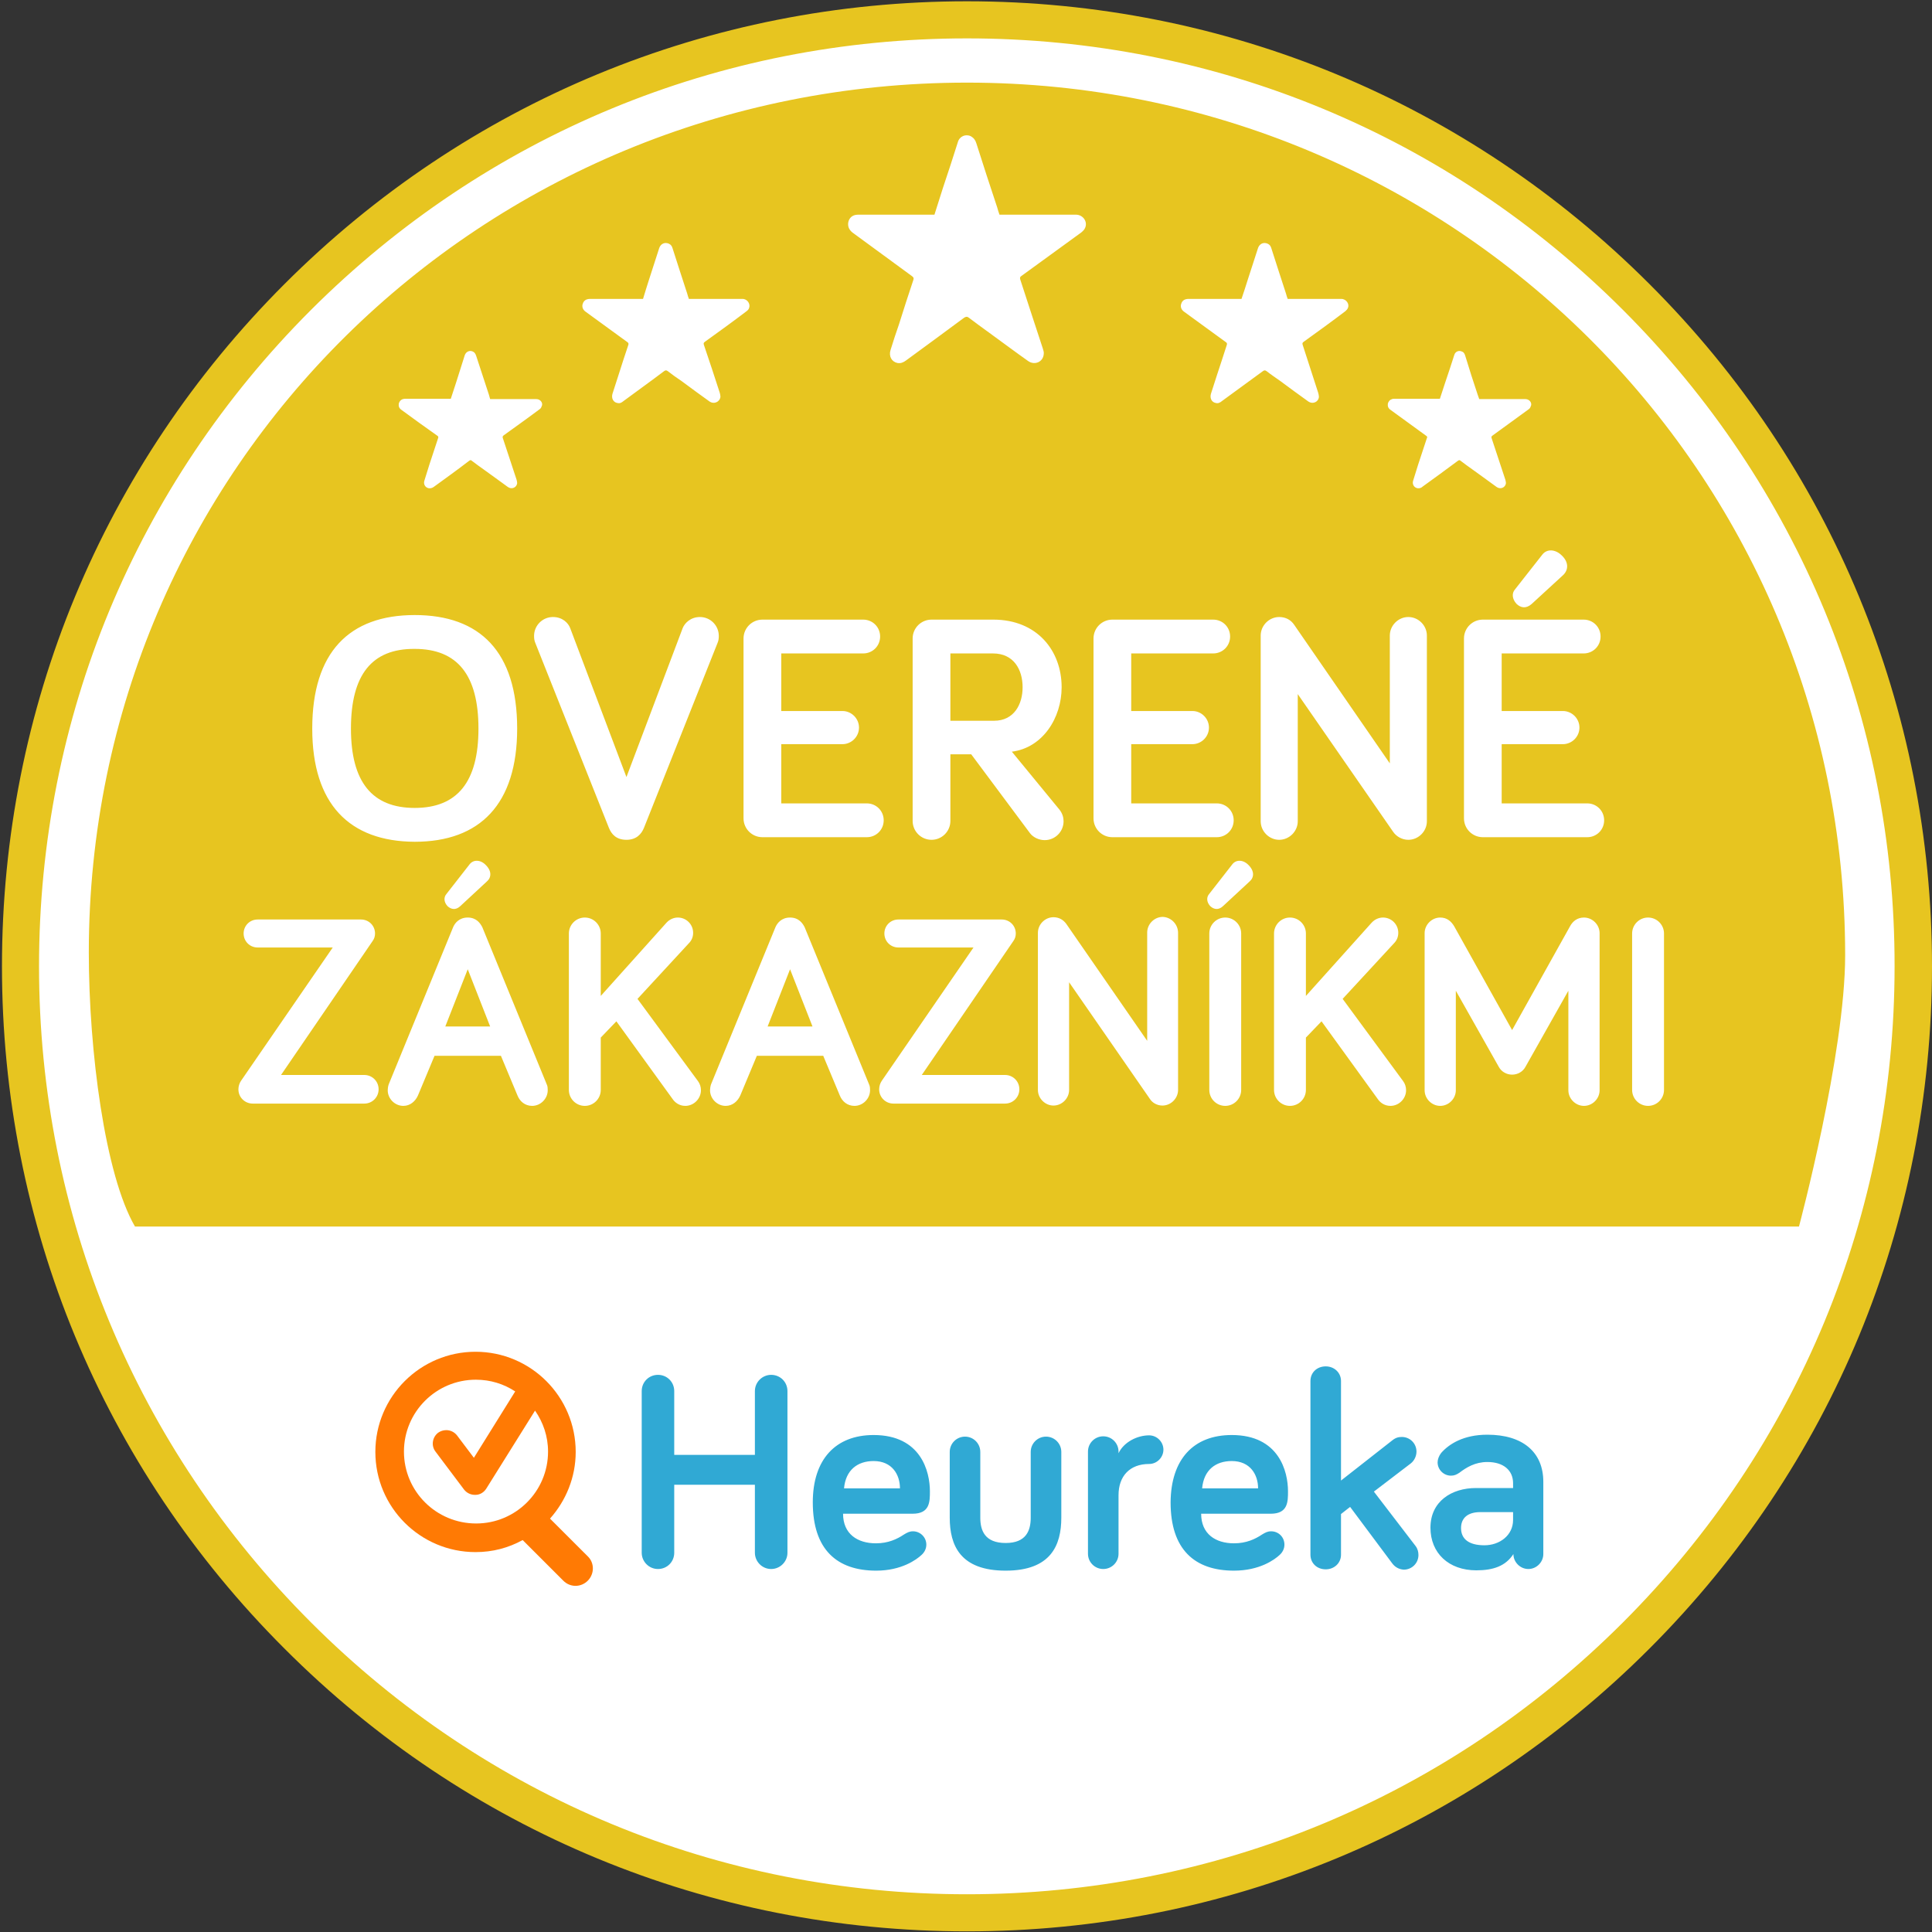<?xml version="1.0" encoding="UTF-8"?>
<svg width="60px" height="60px" viewBox="0 0 60 60" version="1.1" xmlns="http://www.w3.org/2000/svg" xmlns:xlink="http://www.w3.org/1999/xlink">
    <rect x="0" y="0" width="60" height="60" fill="#333333" stroke="none"/>
    <!-- Generator: Sketch 55.2 (78181) - https://sketchapp.com -->
    <title>logo-overeno--gold--sk</title>
    <desc>Created with Sketch.</desc>
    <g id="detail" stroke="none" stroke-width="1" fill="none" fill-rule="evenodd">
        <g transform="translate(-876, -897)" fill-rule="nonzero" id="Group-3">
            <g transform="translate(876, 897)">
                <g id="logo-overeno--gold--sk">
                    <path d="M59.818,30.01 C59.818,46.465 46.485,59.798 30.03,59.798 C13.576,59.798 0.242,46.455 0.242,30.01 C0.242,13.556 13.576,0.222 30.03,0.222 C46.485,0.212 59.818,13.556 59.818,30.01 Z" id="Path" fill="#FFFFFF"></path>
                    <path d="M51.222,51.202 C45.566,56.859 38.04,59.98 30.03,59.98 C22.02,59.98 14.495,56.869 8.838,51.202 C3.172,45.545 0.061,38.01 0.061,30.01 C0.061,22 3.182,14.475 8.838,8.818 C14.495,3.162 22.02,0.04 30.03,0.04 C38.04,0.04 45.566,3.162 51.222,8.818 C56.889,14.475 60,22.01 60,30.01 C60,38.01 56.889,45.535 51.222,51.202 Z M50.404,9.626 C44.96,4.182 37.727,1.192 30.03,1.192 C22.333,1.192 15.101,4.192 9.657,9.626 C4.212,15.071 1.212,22.303 1.212,30.01 C1.212,37.707 4.212,44.939 9.657,50.384 C15.101,55.828 22.333,58.828 30.03,58.828 C37.727,58.828 44.96,55.828 50.404,50.384 C55.848,44.939 58.838,37.707 58.838,30.01 C58.848,22.303 55.848,15.071 50.404,9.626 Z M4.192,38.091 C3.263,36.495 2.758,32.646 2.758,29.586 C2.758,14.525 14.97,2.566 30.03,2.566 C45.091,2.566 57.303,14.606 57.303,29.667 C57.303,32.727 55.869,38.091 55.869,38.091 L4.192,38.091 Z M16.657,12.394 L15.222,12.394 C15.212,12.343 15.192,12.303 15.182,12.253 C15.051,11.859 14.919,11.455 14.788,11.051 C14.768,10.99 14.737,10.939 14.687,10.919 C14.586,10.869 14.475,10.919 14.434,11.03 C14.343,11.313 14.253,11.596 14.162,11.889 C14.111,12.051 14.051,12.222 14,12.384 L12.596,12.384 C12.566,12.384 12.545,12.384 12.515,12.394 C12.444,12.414 12.404,12.465 12.384,12.535 C12.374,12.616 12.394,12.677 12.465,12.727 C12.838,13 13.212,13.273 13.586,13.535 C13.616,13.556 13.616,13.576 13.606,13.606 C13.515,13.879 13.424,14.152 13.333,14.434 L13.182,14.919 C13.141,15.03 13.202,15.141 13.313,15.162 C13.374,15.172 13.434,15.152 13.485,15.111 C13.848,14.848 14.212,14.586 14.566,14.313 C14.606,14.283 14.626,14.283 14.657,14.313 C14.778,14.404 14.899,14.495 15.03,14.586 C15.273,14.758 15.515,14.939 15.768,15.121 C15.889,15.212 16.051,15.141 16.061,15 C16.061,14.97 16.051,14.929 16.04,14.889 C15.899,14.465 15.758,14.03 15.616,13.606 C15.606,13.566 15.606,13.556 15.636,13.525 C16.01,13.253 16.384,12.99 16.747,12.717 C16.778,12.697 16.808,12.667 16.818,12.626 C16.879,12.525 16.788,12.394 16.657,12.394 L16.657,12.394 Z M23.061,9.283 L21.394,9.283 C21.374,9.222 21.354,9.172 21.343,9.121 C21.192,8.657 21.04,8.192 20.889,7.717 C20.869,7.646 20.838,7.596 20.768,7.566 C20.646,7.515 20.525,7.566 20.475,7.697 C20.364,8.03 20.263,8.364 20.152,8.697 C20.091,8.889 20.03,9.081 19.97,9.283 L18.333,9.283 C18.303,9.283 18.273,9.283 18.242,9.293 C18.162,9.313 18.111,9.374 18.091,9.455 C18.071,9.545 18.111,9.626 18.182,9.677 C18.616,9.99 19.051,10.313 19.485,10.626 C19.515,10.646 19.525,10.667 19.515,10.707 C19.404,11.03 19.303,11.354 19.202,11.667 C19.141,11.859 19.081,12.04 19.02,12.232 C18.98,12.374 19.051,12.495 19.172,12.515 C19.253,12.535 19.303,12.505 19.364,12.455 C19.788,12.141 20.212,11.838 20.626,11.525 C20.667,11.495 20.697,11.495 20.737,11.525 C20.879,11.636 21.02,11.737 21.172,11.838 C21.455,12.051 21.737,12.253 22.03,12.465 C22.172,12.566 22.354,12.485 22.374,12.323 C22.374,12.283 22.364,12.242 22.354,12.202 C22.192,11.707 22.03,11.202 21.859,10.707 C21.848,10.667 21.848,10.646 21.889,10.616 C22.323,10.303 22.758,9.99 23.182,9.667 C23.222,9.636 23.253,9.606 23.263,9.566 C23.313,9.444 23.212,9.283 23.061,9.283 L23.061,9.283 Z M33.414,6.667 L31.04,6.667 C31.01,6.586 30.99,6.515 30.97,6.444 C30.747,5.778 30.535,5.121 30.323,4.455 C30.293,4.354 30.242,4.283 30.152,4.232 C29.99,4.152 29.798,4.232 29.747,4.414 C29.596,4.889 29.444,5.364 29.283,5.838 L29.02,6.667 L26.687,6.667 C26.646,6.667 26.596,6.667 26.556,6.677 C26.434,6.707 26.364,6.798 26.343,6.909 C26.323,7.04 26.374,7.141 26.475,7.222 C27.091,7.677 27.707,8.121 28.323,8.576 C28.374,8.616 28.384,8.636 28.364,8.697 C28.212,9.152 28.061,9.616 27.919,10.071 C27.828,10.333 27.737,10.606 27.657,10.869 C27.596,11.061 27.687,11.232 27.869,11.273 C27.97,11.293 28.061,11.253 28.141,11.192 C28.747,10.747 29.343,10.313 29.939,9.869 C30,9.828 30.04,9.828 30.091,9.869 C30.293,10.02 30.495,10.172 30.707,10.323 C31.111,10.616 31.515,10.919 31.929,11.212 C32.131,11.354 32.394,11.242 32.414,11 C32.424,10.939 32.404,10.879 32.384,10.818 C32.152,10.111 31.919,9.404 31.687,8.687 C31.667,8.626 31.677,8.596 31.727,8.566 C32.343,8.121 32.96,7.667 33.576,7.222 C33.626,7.182 33.677,7.131 33.697,7.081 C33.788,6.889 33.636,6.667 33.414,6.667 L33.414,6.667 Z M41.657,9.283 L39.99,9.283 C39.97,9.222 39.949,9.172 39.939,9.121 C39.788,8.657 39.636,8.192 39.485,7.717 C39.465,7.646 39.434,7.596 39.364,7.566 C39.242,7.515 39.121,7.566 39.071,7.697 C38.96,8.03 38.859,8.364 38.747,8.697 C38.687,8.889 38.626,9.081 38.556,9.283 L36.919,9.283 C36.889,9.283 36.859,9.283 36.828,9.293 C36.747,9.313 36.697,9.374 36.677,9.455 C36.657,9.545 36.697,9.626 36.768,9.677 C37.202,9.99 37.636,10.313 38.071,10.626 C38.101,10.646 38.111,10.667 38.101,10.707 C38,11.03 37.889,11.354 37.788,11.667 C37.727,11.859 37.667,12.04 37.606,12.232 C37.566,12.374 37.636,12.495 37.758,12.515 C37.828,12.535 37.889,12.505 37.949,12.455 C38.374,12.141 38.798,11.838 39.222,11.525 C39.263,11.495 39.293,11.495 39.333,11.525 C39.475,11.636 39.626,11.737 39.768,11.838 C40.051,12.051 40.333,12.253 40.626,12.465 C40.768,12.566 40.949,12.485 40.96,12.323 C40.96,12.283 40.949,12.242 40.939,12.202 C40.778,11.707 40.616,11.202 40.455,10.707 C40.444,10.667 40.444,10.646 40.485,10.616 C40.919,10.303 41.354,9.99 41.778,9.667 C41.808,9.636 41.848,9.606 41.859,9.566 C41.919,9.444 41.808,9.283 41.657,9.283 L41.657,9.283 Z M47.374,12.394 L45.939,12.394 C45.919,12.343 45.909,12.303 45.889,12.253 C45.758,11.859 45.626,11.455 45.505,11.051 C45.485,10.99 45.465,10.939 45.404,10.919 C45.303,10.869 45.192,10.919 45.162,11.03 C45.071,11.313 44.98,11.596 44.879,11.889 C44.828,12.051 44.768,12.222 44.717,12.384 L43.313,12.384 C43.283,12.384 43.253,12.384 43.232,12.394 C43.162,12.414 43.121,12.465 43.101,12.535 C43.091,12.616 43.111,12.677 43.182,12.727 C43.556,13 43.929,13.273 44.293,13.535 C44.323,13.556 44.333,13.576 44.313,13.606 C44.222,13.879 44.131,14.152 44.04,14.434 L43.889,14.919 C43.848,15.03 43.909,15.141 44.02,15.162 C44.081,15.172 44.141,15.152 44.182,15.111 C44.545,14.848 44.909,14.586 45.273,14.313 C45.313,14.283 45.333,14.283 45.364,14.313 C45.485,14.404 45.606,14.495 45.737,14.586 C45.98,14.758 46.222,14.939 46.475,15.121 C46.596,15.212 46.758,15.141 46.768,15 C46.768,14.97 46.758,14.929 46.747,14.889 C46.606,14.465 46.465,14.03 46.323,13.606 C46.313,13.566 46.313,13.556 46.354,13.525 C46.727,13.253 47.091,12.99 47.465,12.717 C47.495,12.697 47.525,12.667 47.535,12.626 C47.596,12.525 47.505,12.394 47.374,12.394 L47.374,12.394 Z" id="Shape" fill="#E7C520"></path>
                    <path d="M24.455,48.222 C24.455,48.505 24.222,48.727 23.949,48.727 C23.667,48.727 23.444,48.495 23.444,48.222 L23.444,46.111 L20.939,46.111 L20.939,48.222 C20.939,48.505 20.717,48.727 20.434,48.727 C20.152,48.727 19.929,48.495 19.929,48.222 L19.929,43.202 C19.929,42.919 20.152,42.697 20.434,42.697 C20.717,42.697 20.939,42.919 20.939,43.202 L20.939,45.182 L23.444,45.182 L23.444,43.202 C23.444,42.919 23.677,42.697 23.949,42.697 C24.232,42.697 24.455,42.919 24.455,43.202 L24.455,48.222 Z M27.131,44.566 C28.606,44.566 28.879,45.707 28.879,46.313 C28.879,46.636 28.879,47.01 28.343,47.01 L26.182,47.01 C26.182,47.636 26.626,47.929 27.202,47.929 C27.586,47.929 27.859,47.798 28.071,47.657 C28.172,47.596 28.242,47.556 28.354,47.556 C28.576,47.556 28.768,47.737 28.768,47.97 C28.768,48.111 28.697,48.222 28.616,48.293 C28.465,48.434 28,48.778 27.212,48.778 C25.99,48.778 25.242,48.121 25.242,46.657 C25.242,45.323 25.949,44.566 27.131,44.566 L27.131,44.566 Z M26.212,46.222 L27.949,46.222 C27.949,45.798 27.707,45.374 27.131,45.374 C26.626,45.374 26.263,45.657 26.212,46.222 L26.212,46.222 Z M30.444,45.091 L30.444,47.131 C30.444,47.535 30.586,47.919 31.232,47.919 C31.869,47.919 32.01,47.535 32.01,47.131 L32.01,45.091 C32.01,44.828 32.222,44.616 32.485,44.616 C32.747,44.616 32.96,44.828 32.96,45.091 L32.96,47.131 C32.96,47.99 32.636,48.778 31.232,48.778 C29.818,48.778 29.495,47.99 29.495,47.131 L29.495,45.091 C29.495,44.828 29.707,44.616 29.97,44.616 C30.232,44.616 30.444,44.828 30.444,45.091 L30.444,45.091 Z M34.737,45.131 C34.899,44.788 35.313,44.576 35.687,44.576 C35.929,44.576 36.131,44.778 36.131,45.02 C36.131,45.263 35.929,45.465 35.687,45.465 C35.081,45.465 34.737,45.848 34.737,46.434 L34.737,48.253 C34.737,48.515 34.525,48.727 34.263,48.727 C34,48.727 33.788,48.515 33.788,48.253 L33.788,45.081 C33.788,44.818 34,44.606 34.263,44.606 C34.525,44.606 34.737,44.818 34.737,45.081 L34.737,45.131 Z M38.253,44.566 C39.727,44.566 40,45.707 40,46.313 C40,46.636 40,47.01 39.465,47.01 L37.303,47.01 C37.303,47.636 37.747,47.929 38.323,47.929 C38.707,47.929 38.98,47.798 39.192,47.657 C39.293,47.596 39.364,47.556 39.475,47.556 C39.707,47.556 39.889,47.737 39.889,47.97 C39.889,48.111 39.818,48.222 39.737,48.293 C39.586,48.434 39.121,48.778 38.323,48.778 C37.101,48.778 36.354,48.121 36.354,46.657 C36.364,45.323 37.061,44.566 38.253,44.566 L38.253,44.566 Z M37.333,46.222 L39.071,46.222 C39.071,45.798 38.828,45.374 38.253,45.374 C37.747,45.374 37.384,45.657 37.333,46.222 L37.333,46.222 Z M43.232,48.545 L41.929,46.798 L41.646,47.02 L41.646,48.283 C41.646,48.545 41.434,48.737 41.172,48.737 C40.899,48.737 40.697,48.545 40.697,48.283 L40.697,42.889 C40.697,42.626 40.899,42.434 41.172,42.434 C41.434,42.434 41.646,42.626 41.646,42.889 L41.646,45.98 L43.232,44.737 C43.343,44.646 43.434,44.626 43.535,44.626 C43.788,44.626 43.99,44.828 43.99,45.081 C43.99,45.212 43.929,45.354 43.818,45.444 L42.667,46.323 L43.96,48.01 C44.03,48.101 44.051,48.202 44.051,48.293 C44.051,48.545 43.848,48.747 43.596,48.747 C43.434,48.737 43.313,48.657 43.232,48.545 L43.232,48.545 Z M45.323,45.737 C45.232,45.798 45.162,45.828 45.061,45.828 C44.838,45.828 44.646,45.646 44.646,45.414 C44.646,45.323 44.687,45.212 44.758,45.121 C45,44.848 45.444,44.556 46.192,44.556 C47.283,44.556 47.929,45.091 47.929,46.02 L47.929,48.263 C47.929,48.515 47.717,48.727 47.465,48.727 C47.212,48.727 47,48.515 47,48.263 C46.758,48.636 46.374,48.768 45.848,48.768 C44.99,48.768 44.424,48.232 44.424,47.444 C44.424,46.626 45.081,46.212 45.838,46.212 L46.99,46.212 L46.99,46.061 C46.99,45.667 46.697,45.404 46.192,45.404 C45.808,45.404 45.535,45.576 45.323,45.737 L45.323,45.737 Z M46.99,47.202 L46.99,46.96 L45.97,46.96 C45.586,46.96 45.374,47.141 45.374,47.455 C45.374,47.788 45.606,47.99 46.101,47.99 C46.566,47.99 46.99,47.687 46.99,47.202 L46.99,47.202 Z" id="Shape" fill="#30A9D4"></path>
                    <path d="M18.253,48.333 L17.081,47.162 C17.576,46.606 17.879,45.879 17.879,45.091 C17.879,43.374 16.485,41.98 14.768,41.98 C13.051,41.98 11.657,43.374 11.657,45.091 C11.657,46.808 13.051,48.202 14.768,48.202 C15.303,48.202 15.788,48.071 16.232,47.828 L17.495,49.091 C17.707,49.303 18.04,49.303 18.253,49.091 C18.465,48.879 18.465,48.535 18.253,48.333 L18.253,48.333 Z M12.545,45.081 C12.545,43.848 13.545,42.848 14.778,42.848 C15.232,42.848 15.646,42.98 16,43.212 L14.717,45.273 L14.192,44.576 C14.111,44.475 13.99,44.414 13.859,44.414 C13.768,44.414 13.677,44.444 13.606,44.495 C13.424,44.636 13.384,44.899 13.525,45.081 L14.414,46.263 C14.495,46.364 14.616,46.424 14.747,46.424 L14.768,46.424 C14.909,46.424 15.03,46.343 15.101,46.232 L16.616,43.808 C16.869,44.172 17.02,44.606 17.02,45.081 C17.02,46.313 16.02,47.313 14.788,47.313 C13.545,47.313 12.545,46.313 12.545,45.081 L12.545,45.081 Z" id="Shape" fill="#FF7A04"></path>
                    <g id="Group" transform="translate(7.374, 26.667)" fill="#FFFFFF">
                        <path d="M0.475,7.606 C0.232,7.606 0.03,7.414 0.03,7.162 C0.03,7.071 0.061,6.97 0.111,6.899 L2.96,2.758 L0.626,2.758 C0.384,2.758 0.192,2.566 0.192,2.323 C0.192,2.081 0.384,1.889 0.626,1.889 L3.838,1.889 C4.081,1.889 4.273,2.081 4.273,2.323 C4.273,2.404 4.253,2.485 4.192,2.566 L1.354,6.717 L3.939,6.717 C4.182,6.717 4.384,6.909 4.384,7.162 C4.384,7.404 4.192,7.606 3.939,7.606 L0.475,7.606 L0.475,7.606 Z M6.121,6.121 L5.606,7.354 C5.525,7.535 5.364,7.677 5.152,7.677 C4.889,7.677 4.667,7.455 4.667,7.192 C4.667,7.141 4.677,7.071 4.697,7.01 L6.697,2.131 C6.747,2.01 6.879,1.828 7.152,1.828 C7.424,1.828 7.545,2.01 7.606,2.131 L9.606,7.01 C9.636,7.071 9.636,7.141 9.636,7.192 C9.636,7.455 9.414,7.677 9.152,7.677 C8.929,7.677 8.768,7.535 8.697,7.354 L8.182,6.121 L6.121,6.121 Z M6.495,1.091 L7.212,0.172 C7.333,0.02 7.556,0.03 7.717,0.202 C7.899,0.384 7.889,0.586 7.747,0.707 L6.919,1.475 C6.778,1.606 6.636,1.576 6.525,1.475 C6.404,1.343 6.404,1.192 6.495,1.091 L6.495,1.091 Z M7.152,3.434 L6.455,5.212 L7.848,5.212 L7.152,3.434 L7.152,3.434 Z M11.283,4.263 L13.323,1.99 C13.424,1.879 13.556,1.828 13.677,1.828 C13.939,1.828 14.152,2.04 14.152,2.303 C14.152,2.434 14.101,2.545 14.02,2.626 L12.424,4.354 L14.303,6.909 C14.364,6.99 14.394,7.091 14.394,7.192 C14.394,7.455 14.172,7.677 13.909,7.677 C13.707,7.677 13.576,7.556 13.515,7.465 L11.768,5.051 L11.283,5.556 L11.283,7.182 C11.283,7.455 11.061,7.677 10.788,7.677 C10.515,7.677 10.293,7.455 10.293,7.182 L10.293,2.323 C10.293,2.051 10.515,1.828 10.788,1.828 C11.061,1.828 11.283,2.051 11.283,2.323 L11.283,4.263 Z M16.131,6.121 L15.616,7.354 C15.535,7.535 15.374,7.677 15.162,7.677 C14.899,7.677 14.677,7.455 14.677,7.192 C14.677,7.141 14.687,7.071 14.707,7.01 L16.707,2.131 C16.758,2.01 16.889,1.828 17.162,1.828 C17.434,1.828 17.556,2.01 17.616,2.131 L19.616,7.01 C19.646,7.071 19.646,7.141 19.646,7.192 C19.646,7.455 19.424,7.677 19.162,7.677 C18.939,7.677 18.778,7.535 18.707,7.354 L18.192,6.121 L16.131,6.121 Z M17.162,3.434 L16.465,5.212 L17.859,5.212 L17.162,3.434 L17.162,3.434 Z M20.374,7.606 C20.131,7.606 19.929,7.414 19.929,7.162 C19.929,7.071 19.96,6.97 20.01,6.899 L22.859,2.758 L20.525,2.758 C20.283,2.758 20.091,2.566 20.091,2.323 C20.091,2.081 20.283,1.889 20.525,1.889 L23.737,1.889 C23.98,1.889 24.172,2.081 24.172,2.323 C24.172,2.404 24.152,2.485 24.091,2.566 L21.253,6.717 L23.838,6.717 C24.081,6.717 24.283,6.909 24.283,7.162 C24.283,7.404 24.091,7.606 23.838,7.606 L20.374,7.606 L20.374,7.606 Z M29.212,2.303 L29.212,7.182 C29.212,7.444 28.99,7.667 28.727,7.667 C28.566,7.667 28.414,7.586 28.333,7.455 L25.828,3.838 L25.828,7.182 C25.828,7.444 25.606,7.667 25.343,7.667 C25.081,7.667 24.859,7.444 24.859,7.182 L24.859,2.303 C24.859,2.04 25.081,1.818 25.343,1.818 C25.515,1.818 25.646,1.899 25.737,2.02 L28.253,5.657 L28.253,2.293 C28.253,2.03 28.475,1.808 28.737,1.808 C29,1.818 29.212,2.04 29.212,2.303 L29.212,2.303 Z M30.182,1.091 L30.899,0.172 C31.02,0.02 31.242,0.03 31.404,0.202 C31.586,0.384 31.576,0.586 31.434,0.707 L30.606,1.475 C30.465,1.606 30.323,1.576 30.212,1.475 C30.091,1.343 30.091,1.192 30.182,1.091 Z M31.172,7.182 C31.172,7.455 30.949,7.677 30.677,7.677 C30.404,7.677 30.182,7.455 30.182,7.182 L30.182,2.323 C30.182,2.051 30.404,1.828 30.677,1.828 C30.949,1.828 31.172,2.051 31.172,2.323 L31.172,7.182 Z M33.182,4.263 L35.222,1.99 C35.323,1.879 35.455,1.828 35.576,1.828 C35.838,1.828 36.051,2.04 36.051,2.303 C36.051,2.434 36,2.545 35.919,2.626 L34.323,4.354 L36.202,6.909 C36.263,6.99 36.293,7.091 36.293,7.192 C36.293,7.455 36.071,7.677 35.808,7.677 C35.606,7.677 35.475,7.556 35.414,7.465 L33.667,5.051 L33.182,5.556 L33.182,7.182 C33.182,7.455 32.96,7.677 32.687,7.677 C32.414,7.677 32.192,7.455 32.192,7.182 L32.192,2.323 C32.192,2.051 32.414,1.828 32.687,1.828 C32.96,1.828 33.182,2.051 33.182,2.323 L33.182,4.263 Z M39.172,6.465 L37.838,4.101 L37.838,7.192 C37.838,7.455 37.616,7.677 37.354,7.677 C37.091,7.677 36.869,7.455 36.869,7.192 L36.869,2.313 C36.869,2.051 37.091,1.828 37.354,1.828 C37.566,1.828 37.697,1.949 37.788,2.101 L39.586,5.323 L41.384,2.101 C41.465,1.949 41.606,1.828 41.818,1.828 C42.081,1.828 42.303,2.051 42.303,2.313 L42.303,7.192 C42.303,7.455 42.081,7.677 41.818,7.677 C41.556,7.677 41.333,7.455 41.333,7.192 L41.333,4.101 L40,6.465 C39.919,6.616 39.758,6.707 39.586,6.707 C39.414,6.707 39.253,6.616 39.172,6.465 Z M44.303,7.182 C44.303,7.455 44.081,7.677 43.808,7.677 C43.535,7.677 43.313,7.455 43.313,7.182 L43.313,2.323 C43.313,2.051 43.535,1.828 43.808,1.828 C44.081,1.828 44.303,2.051 44.303,2.323 L44.303,7.182 Z" id="Shape"></path>
                    </g>
                    <g id="Group" transform="translate(9.697, 17.071)" fill="#FFFFFF">
                        <path d="M0,5.556 C0,3.182 1.152,2.03 3.182,2.03 C5.212,2.03 6.364,3.172 6.364,5.556 C6.364,7.899 5.212,9.071 3.182,9.071 C1.152,9.061 0,7.899 0,5.556 Z M1.202,5.556 C1.202,7.212 1.859,8.02 3.182,8.02 C4.505,8.02 5.162,7.212 5.162,5.556 C5.162,3.889 4.505,3.081 3.182,3.081 C1.848,3.071 1.202,3.889 1.202,5.556 Z M9.212,8.636 L6.929,2.899 C6.899,2.828 6.889,2.768 6.889,2.677 C6.889,2.354 7.152,2.091 7.475,2.091 C7.768,2.091 7.949,2.273 8.01,2.434 L9.758,7.061 L11.505,2.434 C11.566,2.283 11.747,2.091 12.04,2.091 C12.364,2.091 12.626,2.354 12.626,2.677 C12.626,2.768 12.616,2.828 12.586,2.899 L10.303,8.636 C10.222,8.838 10.061,9.01 9.758,9.01 C9.444,9.01 9.293,8.838 9.212,8.636 L9.212,8.636 Z M14.566,5.01 L16.465,5.01 C16.747,5.01 16.98,5.242 16.98,5.525 C16.98,5.808 16.747,6.04 16.465,6.04 L14.566,6.04 L14.566,7.879 L17.222,7.879 C17.515,7.879 17.747,8.111 17.747,8.404 C17.747,8.697 17.515,8.929 17.222,8.929 L13.98,8.929 C13.657,8.929 13.394,8.667 13.394,8.343 L13.394,2.758 C13.394,2.434 13.657,2.172 13.98,2.172 L17.111,2.172 C17.404,2.172 17.636,2.404 17.636,2.697 C17.636,2.99 17.404,3.222 17.111,3.222 L14.566,3.222 L14.566,5.01 L14.566,5.01 Z M19.818,6.333 L19.818,8.424 C19.818,8.747 19.556,9.01 19.232,9.01 C18.909,9.01 18.646,8.747 18.646,8.424 L18.646,2.758 C18.646,2.434 18.909,2.172 19.232,2.172 L21.152,2.172 C22.505,2.172 23.273,3.131 23.273,4.273 C23.273,5.222 22.687,6.152 21.727,6.273 L23.212,8.081 C23.303,8.202 23.333,8.323 23.333,8.434 C23.333,8.758 23.071,9.02 22.747,9.02 C22.576,9.02 22.394,8.939 22.293,8.808 L20.465,6.354 L19.818,6.354 L19.818,6.333 Z M19.818,3.212 L19.818,5.313 L21.172,5.313 C21.798,5.313 22.061,4.798 22.061,4.273 C22.061,3.727 21.788,3.222 21.141,3.222 L19.818,3.222 L19.818,3.212 Z M25.434,5.01 L27.333,5.01 C27.616,5.01 27.848,5.242 27.848,5.525 C27.848,5.808 27.616,6.04 27.333,6.04 L25.434,6.04 L25.434,7.879 L28.091,7.879 C28.384,7.879 28.616,8.111 28.616,8.404 C28.616,8.697 28.384,8.929 28.091,8.929 L24.848,8.929 C24.525,8.929 24.263,8.667 24.263,8.343 L24.263,2.758 C24.263,2.434 24.525,2.172 24.848,2.172 L27.98,2.172 C28.273,2.172 28.505,2.404 28.505,2.697 C28.505,2.99 28.273,3.222 27.98,3.222 L25.434,3.222 L25.434,5.01 L25.434,5.01 Z M34.616,2.667 L34.616,8.434 C34.616,8.747 34.354,9.01 34.04,9.01 C33.848,9.01 33.667,8.909 33.566,8.758 L30.606,4.485 L30.606,8.434 C30.606,8.747 30.343,9.01 30.03,9.01 C29.717,9.01 29.455,8.747 29.455,8.434 L29.455,2.667 C29.455,2.354 29.717,2.091 30.03,2.091 C30.232,2.091 30.394,2.182 30.495,2.333 L33.465,6.636 L33.465,2.667 C33.465,2.354 33.727,2.091 34.04,2.091 C34.354,2.091 34.616,2.354 34.616,2.667 Z M36.939,5.01 L38.838,5.01 C39.121,5.01 39.354,5.242 39.354,5.525 C39.354,5.808 39.121,6.04 38.838,6.04 L36.939,6.04 L36.939,7.879 L39.596,7.879 C39.889,7.879 40.121,8.111 40.121,8.404 C40.121,8.697 39.889,8.929 39.596,8.929 L36.354,8.929 C36.03,8.929 35.768,8.667 35.768,8.343 L35.768,2.758 C35.768,2.434 36.03,2.172 36.354,2.172 L39.485,2.172 C39.778,2.172 40.01,2.404 40.01,2.697 C40.01,2.99 39.778,3.222 39.485,3.222 L36.939,3.222 L36.939,5.01 L36.939,5.01 Z M37.354,1.232 L38.202,0.152 C38.343,-0.03 38.606,-0.02 38.808,0.182 C39.03,0.394 39.01,0.636 38.848,0.788 L37.869,1.687 C37.697,1.838 37.535,1.808 37.404,1.687 C37.253,1.525 37.253,1.343 37.354,1.232 L37.354,1.232 Z" id="Shape"></path>
                    </g>
                </g>
            </g>
        </g>
    </g>
</svg>